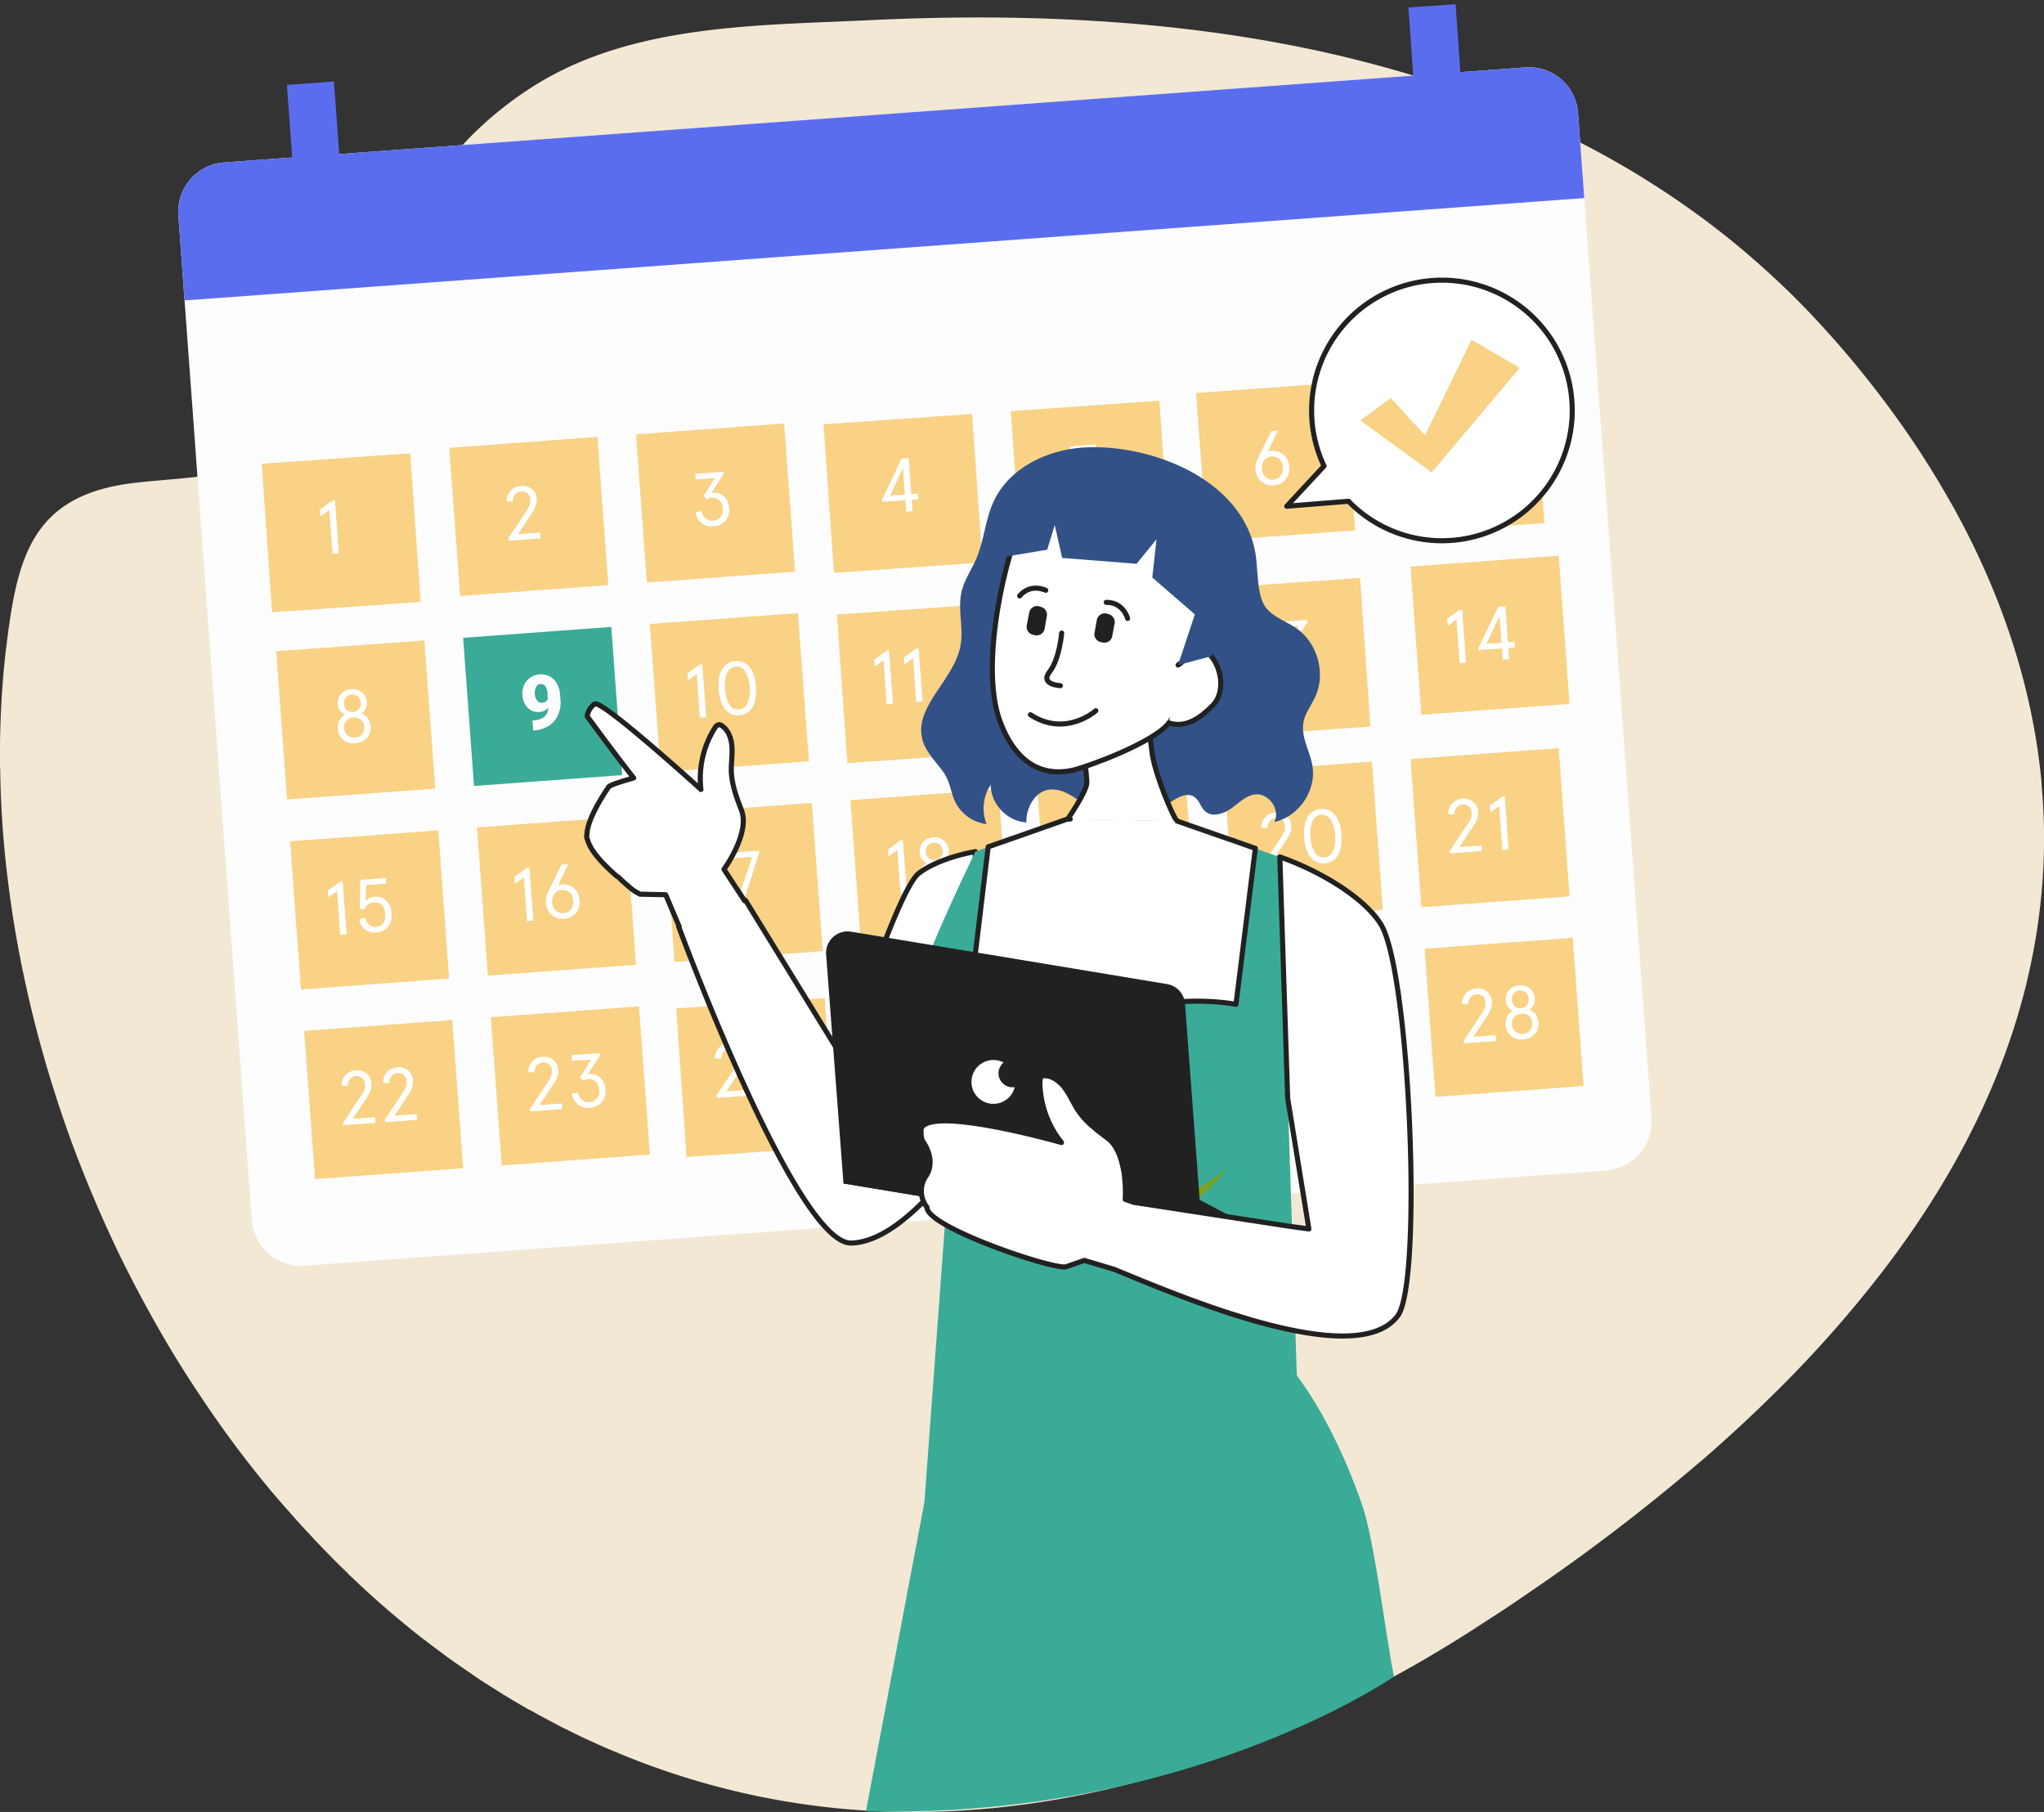 <svg xmlns="http://www.w3.org/2000/svg" viewBox="0 0 1118.6 991.5"><rect x="0" y="0" width="1118.6" height="991.5" fill="#333333" stroke="none"/><defs><style>.fc182cf7-9160-47aa-b60e-2bc220d47bac{fill:#f8eed9;opacity:0.97;isolation:isolate;}.f7d8727c-aec1-441e-afb7-6ab4b7a9e9d2{fill:#fdfdfd;}.f8447705-ea2f-4b6e-8314-03d444b28852{fill:#5b6def;}.f66dd3e9-8554-4cbe-9717-13c48bfd2640{fill:#f9d285;}.a3e4863f-6820-4ff2-bfd7-798065f1b12a{fill:#3aab97;}.a01072e8-5d7d-434a-bb49-2b277516d640,.b263bf38-eb05-42f4-b3d1-1ab4c3eda812{fill:#fff;}.b263bf38-eb05-42f4-b3d1-1ab4c3eda812{stroke:#212121;stroke-linecap:round;stroke-linejoin:round;stroke-width:2.78px;}.ff51fd3b-dc27-4dee-8cb4-e6f61eb8ce81{fill:#325187;}.fbef4eb3-bb97-4ae0-b0b6-9d3c199722e5{fill:#7ba222;}.ad7d42db-4680-4ddf-a0e3-ac0349be26ae{fill:#212121;}</style></defs><g id="f061937e-ce5f-4719-b538-d1780b6ae932" data-name="Layer 5"><path class="fc182cf7-9160-47aa-b60e-2bc220d47bac" d="M1118,478.8a26.4,26.4,0,0,1-.2,2.9,332.2,332.2,0,0,1-8,52.9l-.6,2.7c-12.2,50.6-36.9,103.4-78.1,157.3a647.9,647.9,0,0,1-58.9,66.7c-12.9,12.8-26.7,25.6-41.6,38.5h-.1a1054.8,1054.8,0,0,1-96.3,73.4c-5.5,3.8-11.1,7.6-16.9,11.3s-13,8.5-19.5,12.5c-11.7,7.3-23.4,14.1-34.9,20.4-86.7,47.8-168.5,70.5-244,73.7a418.9,418.9,0,0,1-184.3-33.4c-2.8-1.1-5.6-2.4-8.3-3.6l-8.3-3.8-10.4-5.1-6.6-3.5-5.6-3-5.4-3h-.2a24,24,0,0,1-2.7-1.6l-.5-.2-5.1-3-6.3-3.8-6.3-4-6.3-4-6.1-4.2-6.1-4.2-5.4-3.8-4.5-3.4c-2.8-2-5.4-4-8.1-6.1l-2.3-1.7c-12-9.5-23.7-19.5-34.9-30.1l-4.8-4.5v-.2l-3.3-3.1c-5-4.9-9.8-9.9-14.6-14.9L168,838h-.1l-5.7-6.3-5.6-6.3-2.1-2.4h0l-4.5-5.2c-5-5.9-9.8-11.9-14.5-17.9-9.7-12.5-18.8-25.3-27.5-38.5-4.1-6.1-8-12.3-11.9-18.6l-2.2-3.6q-15-25.1-27.9-51.3c-9.8-20.2-18.6-40.9-26.4-61.8C22,578.1,9.9,528.7,4.1,480c-.2-1.4-.3-2.8-.5-4.2A543.6,543.6,0,0,1,.1,420.6c-.1-1-.1-2.1-.1-3.2a510,510,0,0,1,3.1-60.9c.1-1,.3-1.9.4-2.9,5.9-48.8,14-82.6,69.5-89.3,17.5-2.1,34.3-2.4,50.2-6,12.8-2.9,25-8,36.5-17.7l1.6-1.3c17.8-15.7,28.6-37.3,37.6-59.8,3.2-7.9,6.2-15.9,9.1-23.8,11.4-30.7,27.2-58,49.1-80.5a194.2,194.2,0,0,1,36.4-29C347.4,13,415.3,14,476.5,11c96.3-4.6,195.2,1.1,286.6,27.3A554.1,554.1,0,0,1,857,74.1a482.5,482.5,0,0,1,79.4,48.8h0c7.2,5.5,14.3,11.2,21.2,17.2a449.9,449.9,0,0,1,42.5,41.6l2,2.2c10.7,12,21.1,24.8,31.1,38.2l1.8,2.5a487.9,487.9,0,0,1,32.2,49.8l1.8,3.1c24.8,44.8,42.8,95,48.1,149,.1,1.1.2,2.2.2,3.3h0A318.3,318.3,0,0,1,1118,478.8Z"/><path class="f7d8727c-aec1-441e-afb7-6ab4b7a9e9d2" d="M863.6,61.8l40.2,549.9a27,27,0,0,1-25,28.8L166.7,692.6a27,27,0,0,1-28.9-24.9L97.6,117.8a27,27,0,0,1,25-28.9l712.1-52A26.9,26.9,0,0,1,863.6,61.8Z"/><path class="f8447705-ea2f-4b6e-8314-03d444b28852" d="M863.6,61.8l3.4,46.6-766,56-3.4-46.6a27,27,0,0,1,25-28.9l712.1-52A26.9,26.9,0,0,1,863.6,61.8Z"/><rect class="f8447705-ea2f-4b6e-8314-03d444b28852" x="159.9" y="45.5" width="25.8" height="79.42" transform="translate(-5.8 12.8) rotate(-4.2)"/><rect class="f8447705-ea2f-4b6e-8314-03d444b28852" x="771.6" y="0.8" width="25.8" height="79.42" transform="matrix(1, -0.07, 0.07, 1, -0.87, 57.3)"/><rect class="f66dd3e9-8554-4cbe-9717-13c48bfd2640" x="460.6" y="331" width="81.3" height="81.3" transform="matrix(1, -0.07, 0.07, 1, -25.76, 37.53)"/><rect class="f66dd3e9-8554-4cbe-9717-13c48bfd2640" x="146.4" y="249.6" width="81.3" height="81.3" transform="matrix(1, -0.07, 0.07, 1, -20.66, 14.41)"/><rect class="f66dd3e9-8554-4cbe-9717-13c48bfd2640" x="153.9" y="353.4" width="81.3" height="81.3" transform="translate(-28.2 15.2) rotate(-4.2)"/><rect class="a3e4863f-6820-4ff2-bfd7-798065f1b12a" x="256.2" y="346" width="81.3" height="81.3" transform="translate(-27.4 22.7) rotate(-4.2)"/><path class="f7d8727c-aec1-441e-afb7-6ab4b7a9e9d2" d="M300.1,387.2a7,7,0,0,1-4.8,2.4,7.8,7.8,0,0,1-6.5-2.3,10.5,10.5,0,0,1-2.9-7,11,11,0,0,1,.9-5.4,10.4,10.4,0,0,1,3.4-4.1,10.3,10.3,0,0,1,10.5-.7,8.9,8.9,0,0,1,4,3.9,14.1,14.1,0,0,1,1.8,6l.2,2.7a16.6,16.6,0,0,1-1.3,8.5,13.1,13.1,0,0,1-5,5.9,17.6,17.6,0,0,1-8.1,2.6h-.5l-.4-5.5h1.3C297.4,393.6,299.9,391.3,300.1,387.2Zm-3.3-2.7a3.2,3.2,0,0,0,3-2.1l-.2-2.9a7.4,7.4,0,0,0-1.2-4.1,3.1,3.1,0,0,0-2.7-1.1,2.7,2.7,0,0,0-2.3,1.7,6.5,6.5,0,0,0-.7,3.8,5.8,5.8,0,0,0,1.3,3.6A3.1,3.1,0,0,0,296.8,384.5Z"/><rect class="f66dd3e9-8554-4cbe-9717-13c48bfd2640" x="358.4" y="338.5" width="81.3" height="81.3" transform="translate(-26.6 30.1) rotate(-4.2)"/><rect class="f66dd3e9-8554-4cbe-9717-13c48bfd2640" x="562.8" y="323.6" width="81.3" height="81.3" transform="matrix(1, -0.07, 0.07, 1, -24.95, 44.96)"/><rect class="f66dd3e9-8554-4cbe-9717-13c48bfd2640" x="665" y="316.1" width="81.3" height="81.3" transform="matrix(1, -0.07, 0.07, 1, -24.13, 52.39)"/><rect class="f66dd3e9-8554-4cbe-9717-13c48bfd2640" x="774.7" y="307.2" width="81.3" height="81.3" transform="translate(-23.2 60.4) rotate(-4.2)"/><rect class="f66dd3e9-8554-4cbe-9717-13c48bfd2640" x="161.5" y="457.3" width="81.3" height="81.3" transform="translate(-35.8 16.1) rotate(-4.2)"/><rect class="f66dd3e9-8554-4cbe-9717-13c48bfd2640" x="263.7" y="449.8" width="81.3" height="81.3" transform="translate(-34.9 23.5) rotate(-4.2)"/><rect class="f66dd3e9-8554-4cbe-9717-13c48bfd2640" x="365.9" y="442.4" width="81.3" height="81.3" transform="translate(-34.1 30.9) rotate(-4.2)"/><rect class="f66dd3e9-8554-4cbe-9717-13c48bfd2640" x="468.1" y="434.9" width="81.3" height="81.3" transform="translate(-33.3 38.4) rotate(-4.2)"/><rect class="f66dd3e9-8554-4cbe-9717-13c48bfd2640" x="570.3" y="427.4" width="81.3" height="81.3" transform="translate(-32.5 45.8) rotate(-4.2)"/><rect class="f66dd3e9-8554-4cbe-9717-13c48bfd2640" x="672.5" y="419.9" width="81.3" height="81.3" transform="translate(-31.7 53.2) rotate(-4.2)"/><rect class="f66dd3e9-8554-4cbe-9717-13c48bfd2640" x="774.7" y="412.5" width="81.3" height="81.3" transform="translate(-30.9 60.7) rotate(-4.2)"/><rect class="f66dd3e9-8554-4cbe-9717-13c48bfd2640" x="169.1" y="561.1" width="81.3" height="81.3" transform="translate(-43.3 16.9) rotate(-4.2)"/><rect class="f66dd3e9-8554-4cbe-9717-13c48bfd2640" x="271.3" y="553.7" width="81.3" height="81.3" transform="translate(-42.5 24.3) rotate(-4.2)"/><rect class="f66dd3e9-8554-4cbe-9717-13c48bfd2640" x="373.5" y="546.2" width="81.3" height="81.3" transform="matrix(1, -0.07, 0.07, 1, -41.68, 31.76)"/><rect class="f66dd3e9-8554-4cbe-9717-13c48bfd2640" x="475.7" y="538.7" width="81.3" height="81.3" transform="translate(-40.9 39.2) rotate(-4.2)"/><rect class="f66dd3e9-8554-4cbe-9717-13c48bfd2640" x="577.9" y="531.3" width="81.3" height="81.3" transform="translate(-40 46.6) rotate(-4.2)"/><rect class="f66dd3e9-8554-4cbe-9717-13c48bfd2640" x="680.1" y="523.8" width="81.3" height="81.3" transform="translate(-39.2 54) rotate(-4.2)"/><rect class="f66dd3e9-8554-4cbe-9717-13c48bfd2640" x="782.3" y="516.3" width="81.3" height="81.3" transform="translate(-38.4 61.5) rotate(-4.2)"/><rect class="f66dd3e9-8554-4cbe-9717-13c48bfd2640" x="248.6" y="242.1" width="81.3" height="81.3" transform="translate(-19.8 21.8) rotate(-4.2)"/><rect class="f66dd3e9-8554-4cbe-9717-13c48bfd2640" x="350.8" y="234.7" width="81.3" height="81.3" transform="translate(-19 29.3) rotate(-4.2)"/><rect class="f66dd3e9-8554-4cbe-9717-13c48bfd2640" x="453" y="227.2" width="81.3" height="81.3" transform="matrix(1, -0.07, 0.07, 1, -18.21, 36.7)"/><rect class="f66dd3e9-8554-4cbe-9717-13c48bfd2640" x="555.2" y="219.7" width="81.3" height="81.3" transform="matrix(1, -0.07, 0.07, 1, -17.4, 44.13)"/><rect class="f66dd3e9-8554-4cbe-9717-13c48bfd2640" x="657.4" y="212.2" width="81.3" height="81.3" transform="translate(-16.6 51.6) rotate(-4.2)"/><rect class="f66dd3e9-8554-4cbe-9717-13c48bfd2640" x="759.6" y="204.8" width="81.3" height="81.3" transform="matrix(1, -0.07, 0.07, 1, -15.76, 58.99)"/><path class="a01072e8-5d7d-434a-bb49-2b277516d640" d="M180.2,279.1l-4.8,3.4-.3-3.7,7-5h1.2l2.1,29-3.4.2Z"/><path class="a01072e8-5d7d-434a-bb49-2b277516d640" d="M189.9,406.1a8.6,8.6,0,0,1-3.5-2.8,8.1,8.1,0,0,1-1.5-4.5,8.6,8.6,0,0,1,.9-4.6,7.3,7.3,0,0,1,2.9-3.1,7.1,7.1,0,0,1-2.6-2.3,6.4,6.4,0,0,1-1.2-3.5,8.9,8.9,0,0,1,.7-4,7.3,7.3,0,0,1,2.6-2.9,8,8,0,0,1,4.1-1.3,8.5,8.5,0,0,1,4.2.7,8.1,8.1,0,0,1,3,2.5,8.2,8.2,0,0,1,1.3,3.9,7.3,7.3,0,0,1-.7,3.6,8.4,8.4,0,0,1-2.2,2.7,6.7,6.7,0,0,1,3.3,2.5,8.7,8.7,0,0,1,1.6,4.5,9,9,0,0,1-.9,4.7,7.7,7.7,0,0,1-3,3.2,9.4,9.4,0,0,1-4.4,1.3A9.9,9.9,0,0,1,189.9,406.1Zm6.5-18.1a4.6,4.6,0,0,0,1.1-3.5,5.2,5.2,0,0,0-1.6-3.4,4.3,4.3,0,0,0-3.4-1,4.3,4.3,0,0,0-4.2,5,4.7,4.7,0,0,0,1.5,3.4,4.3,4.3,0,0,0,3.4,1A4.3,4.3,0,0,0,196.4,388Zm1.7,13.9a5.8,5.8,0,0,0,1.2-4.2,5.2,5.2,0,0,0-1.8-3.9,5.6,5.6,0,0,0-4.1-1.2,5.1,5.1,0,0,0-3.8,1.8,4.8,4.8,0,0,0-1.2,4.1,5.2,5.2,0,0,0,1.8,3.9,5.3,5.3,0,0,0,4,1.2A5.5,5.5,0,0,0,198.1,401.9Z"/><path class="a01072e8-5d7d-434a-bb49-2b277516d640" d="M381.3,368.8l-4.8,3.4-.3-3.7,6.9-5h1.2l2.2,29-3.5.2Z"/><path class="a01072e8-5d7d-434a-bb49-2b277516d640" d="M396.7,388c-1.9-2.6-3.1-6.1-3.4-10.7s.3-8.3,1.8-11a9.3,9.3,0,0,1,15.2-1.2c1.9,2.5,3.1,6.1,3.4,10.7s-.3,8.3-1.8,11.1a8.9,8.9,0,0,1-7.3,4.5A8.8,8.8,0,0,1,396.7,388Zm12.4-3.3a18.2,18.2,0,0,0,1.2-8.6,19.1,19.1,0,0,0-2.4-8.5,5.5,5.5,0,0,0-10,.8,17.3,17.3,0,0,0-1.1,8.6,17.9,17.9,0,0,0,2.3,8.5,5.4,5.4,0,0,0,5.3,2.7A5.3,5.3,0,0,0,409.1,384.7Z"/><path class="a01072e8-5d7d-434a-bb49-2b277516d640" d="M483.5,361.3l-4.8,3.5-.3-3.8,6.9-5h1.2l2.2,29-3.5.3Z"/><path class="a01072e8-5d7d-434a-bb49-2b277516d640" d="M499.7,360.1l-4.8,3.5-.3-3.7,6.9-5.1h1.2l2.2,29-3.5.3Z"/><path class="a01072e8-5d7d-434a-bb49-2b277516d640" d="M585.7,353.8l-4.8,3.5-.3-3.7,6.9-5.1h1.3l2.1,29-3.5.3Z"/><path class="a01072e8-5d7d-434a-bb49-2b277516d640" d="M597.7,375.6l9.4-14.3a16.8,16.8,0,0,0,2.1-3.7,5.9,5.9,0,0,0,.4-3,5,5,0,0,0-1.5-3.5,4.6,4.6,0,0,0-3.5-1,4.3,4.3,0,0,0-3.2,1.6,6.7,6.7,0,0,0-1.4,4l-3.3-.4a9.2,9.2,0,0,1,1-4.1,9.7,9.7,0,0,1,2.7-3,8.9,8.9,0,0,1,4-1.2,7.5,7.5,0,0,1,6,1.7,7.7,7.7,0,0,1,2.7,5.6,10,10,0,0,1-.5,3.8,23.6,23.6,0,0,1-2.2,4l-7.5,11.3,12.2-.9.2,3.2-17.6,1.2Z"/><path class="a01072e8-5d7d-434a-bb49-2b277516d640" d="M687.9,346.4l-4.8,3.4-.3-3.7,6.9-5H691l2.1,29-3.5.2Z"/><path class="a01072e8-5d7d-434a-bb49-2b277516d640" d="M703.4,367.3a9.3,9.3,0,0,1-3.4-5.9l3.3-.7a7.1,7.1,0,0,0,2.2,4,5.6,5.6,0,0,0,4.1,1.2,5.9,5.9,0,0,0,4.2-1.9,7.1,7.1,0,0,0,1.2-4.7,7.2,7.2,0,0,0-1.9-4.6,5.8,5.8,0,0,0-4.4-1.3,5,5,0,0,0-2.5.9l-1.7-1.9,6.2-9.8-10.6.8-.2-3.1,15.7-1.1v1l-6.7,10.6,1-.2a8.2,8.2,0,0,1,4.1.8,7.8,7.8,0,0,1,3.1,2.9,11.3,11.3,0,0,1,1.4,4.7,11.5,11.5,0,0,1-.8,5,8.1,8.1,0,0,1-3.1,3.5,10.1,10.1,0,0,1-4.8,1.6A8.8,8.8,0,0,1,703.4,367.3Z"/><path class="a01072e8-5d7d-434a-bb49-2b277516d640" d="M797.1,338.9l-4.8,3.5-.3-3.8,6.9-5h1.3l2.1,29-3.5.2Z"/><path class="a01072e8-5d7d-434a-bb49-2b277516d640" d="M821.9,354.8l-12.7.9v-1.3l10.7-22.3,3.9-.3,1.4,19.6,3.7-.3.2,3.2-3.7.2.5,6.3-3.4.2Zm-.2-3.1L820.6,337l-7.1,15.3Z"/><path class="a01072e8-5d7d-434a-bb49-2b277516d640" d="M184.5,487.6l-4.9,3.4-.2-3.7,6.9-5h1.2l2.2,29-3.5.2Z"/><path class="a01072e8-5d7d-434a-bb49-2b277516d640" d="M199.8,508.7a8.6,8.6,0,0,1-3.2-5.7l3.2-.8c.9,3.5,2.9,5.2,6,5a5.4,5.4,0,0,0,4-2.1,7.6,7.6,0,0,0,1-5,7.1,7.1,0,0,0-1.8-4.9,5.2,5.2,0,0,0-4.1-1.4,6.6,6.6,0,0,0-3.4,1.2,8.7,8.7,0,0,0-2.3,2.7l-2.3-.3.3-15.9,14-1.1.2,3.1-11,.9-.3,8.5a8,8,0,0,1,5.1-2.2,7.4,7.4,0,0,1,6.3,2.2c1.7,1.6,2.6,3.9,2.8,6.9a11,11,0,0,1-.7,5.2,8.2,8.2,0,0,1-2.9,3.7,9.1,9.1,0,0,1-4.7,1.6A9.2,9.2,0,0,1,199.8,508.7Z"/><path class="a01072e8-5d7d-434a-bb49-2b277516d640" d="M286.7,480.1l-4.9,3.5-.2-3.8,6.9-5h1.2l2.2,29-3.5.2Z"/><path class="a01072e8-5d7d-434a-bb49-2b277516d640" d="M303.8,501.9a8.8,8.8,0,0,1-3.5-3.1,10.9,10.9,0,0,1-1.6-4.8,11.7,11.7,0,0,1,1.3-5.9l7.3-15,3.7-.3-5.6,11.7.9-.4,1.1-.2a9.4,9.4,0,0,1,4.8.9,8.1,8.1,0,0,1,3.5,3.1,9.7,9.7,0,0,1,1.5,4.8,10.2,10.2,0,0,1-.8,4.9,8.8,8.8,0,0,1-3,3.6,9.4,9.4,0,0,1-4.7,1.6A10,10,0,0,1,303.8,501.9Zm8.6-4.3a6.3,6.3,0,0,0,1.3-4.7,6.7,6.7,0,0,0-1.9-4.5,5.9,5.9,0,0,0-4.3-1.4,5.4,5.4,0,0,0-4,2,6.8,6.8,0,0,0-1.3,4.8,6.3,6.3,0,0,0,2,4.4,5.5,5.5,0,0,0,4.2,1.5A5.6,5.6,0,0,0,312.4,497.6Z"/><path class="a01072e8-5d7d-434a-bb49-2b277516d640" d="M388.9,472.6l-4.9,3.5-.2-3.7,6.9-5.1h1.2l2.2,29-3.5.3Z"/><path class="a01072e8-5d7d-434a-bb49-2b277516d640" d="M411.6,468.9l-12.4.9-.3-3.1,16.6-1.2v1.2l-9.3,28.6-3.5.3Z"/><path class="a01072e8-5d7d-434a-bb49-2b277516d640" d="M491.1,465.1l-4.9,3.5-.2-3.7,6.9-5.1h1.2l2.2,29-3.5.2Z"/><path class="a01072e8-5d7d-434a-bb49-2b277516d640" d="M508.3,487.2a8.5,8.5,0,0,1-3.5-2.7,8.7,8.7,0,0,1-1.5-4.6,8,8,0,0,1,.9-4.6,6.5,6.5,0,0,1,2.9-3,8.2,8.2,0,0,1-2.6-2.3,7,7,0,0,1-1.2-3.5,9.3,9.3,0,0,1,.7-4.1,8,8,0,0,1,2.6-2.9,9,9,0,0,1,4.1-1.3,8.5,8.5,0,0,1,4.2.7,8.1,8.1,0,0,1,3,2.5,8.2,8.2,0,0,1,1.3,3.9,7.3,7.3,0,0,1-.7,3.6,7.5,7.5,0,0,1-2.3,2.7,6.7,6.7,0,0,1,3.4,2.6,9,9,0,0,1,1.6,4.4,8.8,8.8,0,0,1-.9,4.7,7.2,7.2,0,0,1-3,3.2,9.5,9.5,0,0,1-4.4,1.4A9.9,9.9,0,0,1,508.3,487.2Zm6.5-18.1a4.6,4.6,0,0,0,1.1-3.5,5.2,5.2,0,0,0-1.6-3.4,4.3,4.3,0,0,0-3.4-1,4.3,4.3,0,0,0-3.2,1.5,4.3,4.3,0,0,0-1,3.6,4.7,4.7,0,0,0,1.5,3.3,4.3,4.3,0,0,0,3.4,1A4.3,4.3,0,0,0,514.8,469.1Zm1.7,13.9a5.6,5.6,0,0,0,1.2-4.1,5.2,5.2,0,0,0-1.8-4,5.6,5.6,0,0,0-4.1-1.2,5.9,5.9,0,0,0-3.8,1.8,5,5,0,0,0-1.2,4.2,5.2,5.2,0,0,0,1.8,3.9,5.3,5.3,0,0,0,4,1.1A5.5,5.5,0,0,0,516.5,483Z"/><path class="a01072e8-5d7d-434a-bb49-2b277516d640" d="M593.3,457.7l-4.9,3.5-.2-3.8,6.9-5h1.2l2.2,29-3.5.2Z"/><path class="a01072e8-5d7d-434a-bb49-2b277516d640" d="M616.4,469a1.9,1.9,0,0,1-.9.4l-1.1.2a7.7,7.7,0,0,1-4.8-.9,7.6,7.6,0,0,1-3.5-3.1,10.9,10.9,0,0,1-1.6-4.8,9.6,9.6,0,0,1,.9-4.8,9.1,9.1,0,0,1,3-3.7,10.5,10.5,0,0,1,4.7-1.6,10,10,0,0,1,4.9.9,8.9,8.9,0,0,1,3.5,3.2,9.3,9.3,0,0,1,1.5,4.7,8.4,8.4,0,0,1-.2,2.7,14.3,14.3,0,0,1-.9,2.7l-7.4,15.5-3.7.3Zm1.9-4.5a6.1,6.1,0,0,0,1.2-4.7,6.2,6.2,0,0,0-1.9-4.5,5.6,5.6,0,0,0-4.3-1.5,5.7,5.7,0,0,0-4,2.1,7.3,7.3,0,0,0,.7,9.2,5.7,5.7,0,0,0,4.2,1.4A5.8,5.8,0,0,0,618.3,464.5Z"/><path class="a01072e8-5d7d-434a-bb49-2b277516d640" d="M691.2,473.2l9.5-14.4a14.8,14.8,0,0,0,2.1-3.7,5.9,5.9,0,0,0,.4-3,4.7,4.7,0,0,0-1.5-3.4,4.6,4.6,0,0,0-3.5-1.1,4.4,4.4,0,0,0-3.2,1.7,6.2,6.2,0,0,0-1.4,3.9l-3.3-.4a8.4,8.4,0,0,1,3.7-7,9,9,0,0,1,4-1.3,7.8,7.8,0,0,1,6,1.7,7.8,7.8,0,0,1,2.7,5.7,8.4,8.4,0,0,1-.6,3.8,15.1,15.1,0,0,1-2.1,3.9L696.5,471l12.2-.9.2,3.1-17.6,1.3Z"/><path class="a01072e8-5d7d-434a-bb49-2b277516d640" d="M717.1,468.9c-1.9-2.5-3.1-6-3.4-10.6s.3-8.3,1.8-11.1a8.7,8.7,0,0,1,7.3-4.5,8.6,8.6,0,0,1,7.9,3.4c1.9,2.5,3.1,6.1,3.4,10.7s-.3,8.3-1.8,11.1a8.8,8.8,0,0,1-7.3,4.5A8.6,8.6,0,0,1,717.1,468.9Zm12.4-3.2c1.1-2.2,1.4-5.1,1.2-8.7a18.6,18.6,0,0,0-2.4-8.4,5.6,5.6,0,0,0-10,.7,17.6,17.6,0,0,0-1.1,8.7,17.1,17.1,0,0,0,2.3,8.4,5.6,5.6,0,0,0,10-.7Z"/><path class="a01072e8-5d7d-434a-bb49-2b277516d640" d="M793.4,465.7l9.5-14.4a14.6,14.6,0,0,0,2.1-3.6,5.9,5.9,0,0,0,.4-3,5,5,0,0,0-1.5-3.5,4.6,4.6,0,0,0-3.5-1,4.3,4.3,0,0,0-3.2,1.6,6.6,6.6,0,0,0-1.4,3.9l-3.3-.3a9.2,9.2,0,0,1,1-4.1,9.7,9.7,0,0,1,2.7-3,10.5,10.5,0,0,1,4-1.3c2.5-.1,4.5.4,6,1.8a7.7,7.7,0,0,1,2.7,5.6,8.4,8.4,0,0,1-.6,3.8,15.1,15.1,0,0,1-2.1,3.9l-7.5,11.4,12.2-.9.2,3.1L793.5,467Z"/><path class="a01072e8-5d7d-434a-bb49-2b277516d640" d="M820.4,441.1l-4.8,3.4-.3-3.7,7-5h1.2l2.1,29-3.4.2Z"/><path class="a01072e8-5d7d-434a-bb49-2b277516d640" d="M187.8,614.4l9.5-14.4a14.8,14.8,0,0,0,2.1-3.7,7.3,7.3,0,0,0,.4-3,4.7,4.7,0,0,0-1.5-3.4,4.9,4.9,0,0,0-6.8.6,6.7,6.7,0,0,0-1.3,3.9l-3.3-.4a7.7,7.7,0,0,1,1-4,7.1,7.1,0,0,1,2.7-3,9,9,0,0,1,4-1.3,8.1,8.1,0,0,1,6,1.7,7.8,7.8,0,0,1,2.7,5.7,8.4,8.4,0,0,1-.6,3.8,15.1,15.1,0,0,1-2.1,3.9l-7.5,11.4,12.2-.9.2,3.1-17.6,1.3Z"/><path class="a01072e8-5d7d-434a-bb49-2b277516d640" d="M210.6,612.7l9.5-14.3a20.3,20.3,0,0,0,2-3.7,5.9,5.9,0,0,0,.4-3,5,5,0,0,0-1.5-3.5,4.5,4.5,0,0,0-3.5-1,4.3,4.3,0,0,0-3.2,1.6,7.4,7.4,0,0,0-1.4,4l-3.2-.4a9.1,9.1,0,0,1,.9-4.1,8.9,8.9,0,0,1,2.8-3,8.5,8.5,0,0,1,4-1.2,7.4,7.4,0,0,1,8.6,7.3,10,10,0,0,1-.5,3.8,26,26,0,0,1-2.1,4l-7.5,11.3,12.1-.9.2,3.2L210.7,614Z"/><path class="a01072e8-5d7d-434a-bb49-2b277516d640" d="M290,606.9l9.5-14.4a14.6,14.6,0,0,0,2.1-3.6,7.3,7.3,0,0,0,.4-3,5,5,0,0,0-1.5-3.5,5.1,5.1,0,0,0-6.8.6,7.3,7.3,0,0,0-1.3,3.9l-3.3-.3a8,8,0,0,1,1-4.1,8.6,8.6,0,0,1,2.7-3,8.9,8.9,0,0,1,4-1.2,7.6,7.6,0,0,1,8.7,7.3,8.4,8.4,0,0,1-.6,3.8,15.1,15.1,0,0,1-2.1,3.9l-7.5,11.4,12.2-.9.2,3.1-17.6,1.3Z"/><path class="a01072e8-5d7d-434a-bb49-2b277516d640" d="M316.3,604.4a9.3,9.3,0,0,1-3.4-5.9l3.4-.7a7,7,0,0,0,2.1,4,5.3,5.3,0,0,0,4.1,1.2,5.6,5.6,0,0,0,4.2-1.9,6.1,6.1,0,0,0,1.2-4.7,6.7,6.7,0,0,0-1.9-4.6,5.8,5.8,0,0,0-4.4-1.3,5.4,5.4,0,0,0-2.5.9l-1.7-1.9,6.2-9.7-10.6.7-.2-3.1,15.7-1.1v1l-6.8,10.6,1.1-.2a8,8,0,0,1,4,.8,7.2,7.2,0,0,1,3.1,2.9,10,10,0,0,1,1.4,4.7,10.2,10.2,0,0,1-.8,5,7.9,7.9,0,0,1-3,3.5,10.9,10.9,0,0,1-4.9,1.6A8.8,8.8,0,0,1,316.3,604.4Z"/><path class="a01072e8-5d7d-434a-bb49-2b277516d640" d="M392.2,599.4l9.5-14.3a16.8,16.8,0,0,0,2.1-3.7,7.3,7.3,0,0,0,.4-3,5.1,5.1,0,0,0-1.5-3.5,4.6,4.6,0,0,0-3.5-1,4.3,4.3,0,0,0-3.3,1.7,6.7,6.7,0,0,0-1.3,3.9l-3.3-.4a9.2,9.2,0,0,1,1-4.1,7.5,7.5,0,0,1,2.7-2.9,7.9,7.9,0,0,1,4-1.3,8.1,8.1,0,0,1,6,1.7,7.7,7.7,0,0,1,2.7,5.6,8.2,8.2,0,0,1-.6,3.8,14.1,14.1,0,0,1-2.1,4l-7.5,11.3,12.2-.9.2,3.2-17.6,1.3Z"/><path class="a01072e8-5d7d-434a-bb49-2b277516d640" d="M426.1,592l-12.7.9v-1.3L424,569.3l3.9-.3,1.4,19.6,3.7-.2.2,3.1-3.7.3.5,6.2-3.4.3Zm-.2-3.1-1.1-14.7-7.1,15.3Z"/><path class="a01072e8-5d7d-434a-bb49-2b277516d640" d="M494.4,592l9.5-14.4a14.8,14.8,0,0,0,2.1-3.7,7.3,7.3,0,0,0,.4-3,4.7,4.7,0,0,0-1.5-3.4,4.9,4.9,0,0,0-6.8.6,6.7,6.7,0,0,0-1.3,3.9l-3.3-.4a9.5,9.5,0,0,1,1-4.1,8.3,8.3,0,0,1,2.7-2.9,9,9,0,0,1,4-1.3,8.1,8.1,0,0,1,6,1.7,7.8,7.8,0,0,1,2.7,5.7,8,8,0,0,1-.6,3.7,14.1,14.1,0,0,1-2.1,4l-7.5,11.3,12.2-.8.2,3.1-17.6,1.3Z"/><path class="a01072e8-5d7d-434a-bb49-2b277516d640" d="M520.6,589.6a8.6,8.6,0,0,1-3.3-5.6l3.3-.9c.8,3.6,2.8,5.2,6,5a4.7,4.7,0,0,0,3.9-2,8.1,8.1,0,0,0,1.1-5.1,7.8,7.8,0,0,0-1.8-4.8,4.9,4.9,0,0,0-4.2-1.4,6,6,0,0,0-3.3,1.2,7.8,7.8,0,0,0-2.4,2.7l-2.3-.3.4-16,13.9-1,.3,3.1-11.1.8-.2,8.5a7,7,0,0,1,5-2.1,8,8,0,0,1,6.4,2.1,11.5,11.5,0,0,1,2.8,7,11.2,11.2,0,0,1-.8,5.2,8.7,8.7,0,0,1-2.9,3.7,9.7,9.7,0,0,1-4.6,1.6A9.3,9.3,0,0,1,520.6,589.6Z"/><path class="a01072e8-5d7d-434a-bb49-2b277516d640" d="M596.6,584.5l9.5-14.4a14.6,14.6,0,0,0,2.1-3.6,7.3,7.3,0,0,0,.4-3,5,5,0,0,0-1.5-3.5,4.9,4.9,0,0,0-6.8.6,6.7,6.7,0,0,0-1.3,3.9l-3.3-.4a8.8,8.8,0,0,1,1-4,8.6,8.6,0,0,1,2.7-3,9,9,0,0,1,4-1.3,8.6,8.6,0,0,1,6,1.7,7.9,7.9,0,0,1,2.7,5.7,8.4,8.4,0,0,1-.6,3.8,15.1,15.1,0,0,1-2.1,3.9l-7.5,11.4,12.2-.9.2,3.1-17.6,1.3Z"/><path class="a01072e8-5d7d-434a-bb49-2b277516d640" d="M624,582.9a8.9,8.9,0,0,1-3.5-3.2A9,9,0,0,1,619,575a11.6,11.6,0,0,1,1.2-5.9l7.3-15,3.7-.3-5.5,11.7a1.9,1.9,0,0,1,.9-.4l1-.2a10,10,0,0,1,4.9.9,7.8,7.8,0,0,1,3.4,3.1,10.9,10.9,0,0,1,1.6,4.8,10.2,10.2,0,0,1-.9,4.9,8.8,8.8,0,0,1-3,3.6,9.1,9.1,0,0,1-4.7,1.6A10,10,0,0,1,624,582.9Zm8.7-4.3a7.3,7.3,0,0,0-.7-9.2,5.5,5.5,0,0,0-4.2-1.4,5.6,5.6,0,0,0-4.1,2,6.3,6.3,0,0,0-1.2,4.8,6.2,6.2,0,0,0,1.9,4.4,5.2,5.2,0,0,0,4.3,1.4A5.4,5.4,0,0,0,632.7,578.6Z"/><path class="a01072e8-5d7d-434a-bb49-2b277516d640" d="M698.8,577l9.5-14.3a16.8,16.8,0,0,0,2.1-3.7,7.3,7.3,0,0,0,.4-3,5,5,0,0,0-1.5-3.5,4.6,4.6,0,0,0-3.5-1,4.3,4.3,0,0,0-3.3,1.7,6.7,6.7,0,0,0-1.3,3.9l-3.3-.4a9.2,9.2,0,0,1,1-4.1,7.5,7.5,0,0,1,2.7-2.9,7.9,7.9,0,0,1,4-1.3,8.1,8.1,0,0,1,6,1.7,7.7,7.7,0,0,1,2.7,5.6,8.2,8.2,0,0,1-.6,3.8,15.5,15.5,0,0,1-2.1,4l-7.5,11.3,12.2-.9.2,3.2-17.6,1.2Z"/><path class="a01072e8-5d7d-434a-bb49-2b277516d640" d="M732.2,549.9l-12.5.9-.2-3.1,16.5-1.2v1.2l-9.2,28.6-3.5.3Z"/><path class="a01072e8-5d7d-434a-bb49-2b277516d640" d="M801,569.6l9.5-14.4a16.8,16.8,0,0,0,2.1-3.7,7.3,7.3,0,0,0,.4-3,4.7,4.7,0,0,0-1.5-3.4,4.9,4.9,0,0,0-6.8.6,6.7,6.7,0,0,0-1.3,3.9l-3.3-.4a9.2,9.2,0,0,1,1-4.1,7.5,7.5,0,0,1,2.7-2.9,7.9,7.9,0,0,1,4-1.3,8.1,8.1,0,0,1,6,1.7,7.8,7.8,0,0,1,2.7,5.7,8,8,0,0,1-.6,3.7,14.1,14.1,0,0,1-2.1,4l-7.5,11.3,12.2-.9.2,3.2-17.6,1.3Z"/><path class="a01072e8-5d7d-434a-bb49-2b277516d640" d="M829,568.1a6.9,6.9,0,0,1-3.4-2.7,8.1,8.1,0,0,1-1.6-4.5,9.2,9.2,0,0,1,.9-4.7,7.2,7.2,0,0,1,3-3,6.7,6.7,0,0,1-2.7-2.3,7.6,7.6,0,0,1-1.1-3.5,7.7,7.7,0,0,1,.7-4,6.6,6.6,0,0,1,2.6-2.9,7.6,7.6,0,0,1,4-1.3,8.1,8.1,0,0,1,4.2.7,6.2,6.2,0,0,1,3,2.5,7.3,7.3,0,0,1,1.3,3.9,6.3,6.3,0,0,1-.7,3.6,9.3,9.3,0,0,1-2.2,2.7,6.9,6.9,0,0,1,3.4,2.5,8.6,8.6,0,0,1,1.5,4.5,8.1,8.1,0,0,1-.9,4.7,7.7,7.7,0,0,1-3,3.2,9.4,9.4,0,0,1-4.4,1.3A9.1,9.1,0,0,1,829,568.1Zm6.6-18a5.4,5.4,0,0,0-.5-6.9,4.6,4.6,0,0,0-7.7,4,4.7,4.7,0,0,0,1.5,3.4,4.5,4.5,0,0,0,3.4,1A4.7,4.7,0,0,0,835.6,550.1Zm1.6,13.8a4.8,4.8,0,0,0,1.2-4.1,5.2,5.2,0,0,0-1.8-3.9,5.5,5.5,0,0,0-4-1.2,5.3,5.3,0,0,0-3.9,1.8,5.5,5.5,0,0,0-1.2,4.1,5.2,5.2,0,0,0,1.8,3.9,5.6,5.6,0,0,0,4.1,1.2A5.1,5.1,0,0,0,837.2,563.9Z"/><path class="a01072e8-5d7d-434a-bb49-2b277516d640" d="M278.2,294.6l9.5-14.4a14.8,14.8,0,0,0,2.1-3.7,7.3,7.3,0,0,0,.4-3,4.7,4.7,0,0,0-1.5-3.4,4.6,4.6,0,0,0-3.5-1.1,4.5,4.5,0,0,0-3.3,1.7,7.6,7.6,0,0,0-1.4,3.9l-3.2-.4a8.3,8.3,0,0,1,1-4.1,6.9,6.9,0,0,1,2.7-2.9,7.9,7.9,0,0,1,4-1.3,8.1,8.1,0,0,1,6,1.7,7.8,7.8,0,0,1,2.7,5.7,9.6,9.6,0,0,1-.6,3.7,14.1,14.1,0,0,1-2.1,4l-7.5,11.3,12.1-.9.3,3.2-17.6,1.3Z"/><path class="a01072e8-5d7d-434a-bb49-2b277516d640" d="M384,286.2a9,9,0,0,1-3.4-5.8l3.3-.7a6.8,6.8,0,0,0,2.2,3.9,5,5,0,0,0,4,1.3,6,6,0,0,0,4.3-2,6.9,6.9,0,0,0,1.2-4.7,6.7,6.7,0,0,0-1.9-4.5,5.6,5.6,0,0,0-4.4-1.3,4.1,4.1,0,0,0-2.6.9l-1.6-2,6.1-9.7-10.5.8-.2-3.1,15.6-1.2v1.1l-6.8,10.6,1.1-.2a7.7,7.7,0,0,1,4,.7,7.4,7.4,0,0,1,3.1,3A10,10,0,0,1,399,278a8.8,8.8,0,0,1-.8,4.9,7.5,7.5,0,0,1-3,3.6,9.4,9.4,0,0,1-4.8,1.5A8.7,8.7,0,0,1,384,286.2Z"/><path class="a01072e8-5d7d-434a-bb49-2b277516d640" d="M495.5,273.7l-12.7.9v-1.3L493.4,251l3.9-.3,1.4,19.7,3.6-.3.3,3.1-3.7.3.5,6.2-3.5.3Zm-.3-3.1-1-14.7-7.1,15.3Z"/><path class="a01072e8-5d7d-434a-bb49-2b277516d640" d="M588.2,271.5a9.1,9.1,0,0,1-3.3-5.7l3.3-.8c.9,3.5,2.8,5.2,6,5a5.4,5.4,0,0,0,4-2.1,7.6,7.6,0,0,0,1-5,7.1,7.1,0,0,0-1.8-4.9,5.2,5.2,0,0,0-4.1-1.4,6.3,6.3,0,0,0-3.4,1.2,7.5,7.5,0,0,0-2.3,2.7l-2.4-.3.4-15.9,14-1.1.2,3.1-11,.9-.3,8.5a7.7,7.7,0,0,1,5-2.2,7.5,7.5,0,0,1,6.4,2.2c1.7,1.6,2.6,3.9,2.8,6.9a12.4,12.4,0,0,1-.7,5.2,7.7,7.7,0,0,1-2.9,3.7,9.1,9.1,0,0,1-4.7,1.6A9.2,9.2,0,0,1,588.2,271.5Z"/><path class="a01072e8-5d7d-434a-bb49-2b277516d640" d="M692.2,264.7a9,9,0,0,1-3.6-3.1,10.8,10.8,0,0,1-1.5-4.8,11.7,11.7,0,0,1,1.3-5.9l7.3-15,3.6-.3-5.5,11.7.9-.4,1.1-.2a9.4,9.4,0,0,1,4.8.9,8.7,8.7,0,0,1,3.5,3.1,9.7,9.7,0,0,1,1.5,4.8,11.2,11.2,0,0,1-.8,4.9,8.3,8.3,0,0,1-3.1,3.6,9.1,9.1,0,0,1-4.7,1.6A9.8,9.8,0,0,1,692.2,264.7Zm8.6-4.3a7.4,7.4,0,0,0-.6-9.2,5.9,5.9,0,0,0-4.3-1.4,5.4,5.4,0,0,0-4,2,6.8,6.8,0,0,0-1.3,4.8,6.3,6.3,0,0,0,2,4.4,5.3,5.3,0,0,0,4.2,1.5A5.8,5.8,0,0,0,700.8,260.4Z"/><path class="a01072e8-5d7d-434a-bb49-2b277516d640" d="M800,231.7l-12.4.9-.3-3.1,16.6-1.2v1.2l-9.3,28.6-3.5.3Z"/><path class="b263bf38-eb05-42f4-b3d1-1ab4c3eda812" d="M789,153.3a71.3,71.3,0,0,0-71.2,71.3,70.5,70.5,0,0,0,6.8,30.4l-20.4,22,33.8-2.7a71.3,71.3,0,1,0,51-121Z"/><polygon class="f66dd3e9-8554-4cbe-9717-13c48bfd2640" points="744.5 230.1 761.1 217.8 779.9 238.2 805.3 185.9 831.7 201.3 783.5 258.5 744.5 230.1"/><path class="ff51fd3b-dc27-4dee-8cb4-e6f61eb8ce81" d="M504.6,403.7a16,16,0,0,0,.5,2.1c2.1,6.2,7.1,11.1,10.9,16.3s4.1,10.4,6.4,15.9a21.9,21.9,0,0,0,17.5,12.9,23.4,23.4,0,0,1,2.3-21.5c-.1,10.4,9,20.1,19.5,20.6-.3-8,5-17.9,13.8-18s15.5,7.1,22.2,11.2a36.2,36.2,0,0,0,39.1-1.5c5.3-3.8,12.1-9.3,17.2-5.3,2.5,1.9,3.2,5.5,5.6,7.6,3.9,3.4,10.1,1.3,14.3-1.7s8-7.1,13.2-7.6c7.4-.7,13.7,8.5,10.3,15.1,10-2.2,18-10.8,20.4-20.6a24.9,24.9,0,0,0,.5-9.8c-1.3-8.2-6.4-15.9-5-24,.9-5.2,4.4-9.5,6.6-14.4,5.7-12.6,1.1-29.1-10.3-37.1-5.6-3.9-12.7-6.1-16.9-11.5s-4.3-16.6-5.1-25.3c-3.9-43.1-55.4-63.9-93.1-62.3-20.6.9-42.1,10.9-50.7,29.6-4.6,9.8-5.2,21.1-9.4,31.1-2.7,6.2-6.7,11.9-8.2,18.4-2.2,9.7,1.3,20-.6,29.7C522.1,371.8,500.7,386.4,504.6,403.7Z"/><path class="b263bf38-eb05-42f4-b3d1-1ab4c3eda812" d="M644.2,449.3s-37.7,32.4-43.6,29.8-16.2-31-16.2-31S595,432.8,594.8,428c-.5-10.9-3.7-26.2-3.7-26.2L628,391.1s1,10.5,2.6,21.6S642,447.5,644.2,449.3Z"/><path class="b263bf38-eb05-42f4-b3d1-1ab4c3eda812" d="M653.2,290.2c-18.8-23.9-51.9-32.4-78.9-18.5-6.3,3.2-11.3,6.9-13.7,11.1-9.5,17-25.1,80.5-13.3,112s32.9,28.3,40.4,26.5,43.3-14.7,52-25.7,28.9-69,25.8-84.6C664.5,305.8,659.5,298.1,653.2,290.2Z"/><path class="b263bf38-eb05-42f4-b3d1-1ab4c3eda812" d="M644.7,363.9c1.9-.8,12-12.6,18.2-4.8s7.3,20.4.7,27-14.4,12.5-23.9,9.5"/><path class="ff51fd3b-dc27-4dee-8cb4-e6f61eb8ce81" d="M566.1,260.5s-21.5,25.8-20,44.8l27-4.5,4.1-13.5,4.1,18,40.7,3.2,10.9-13.4L630.6,316l23.3,20.2-9.2,27.7,18.2-4.8s16.4-47.3,13.1-55.7-20.7-42.4-47-49.5S566.1,260.5,566.1,260.5Z"/><path class="b263bf38-eb05-42f4-b3d1-1ab4c3eda812" d="M502.9,477.8c-11.7,8.8-41.3,102.1-41.3,102.1l-7.4-12.1L408,492.7l-.5.2-11.3-17.2s14.4-19.7,9.6-32.3c-2.9-7.5-5.7-15-5.6-23,.1-4.2.7-8.4.3-12.5s-2-8.5-5.5-10.8a3.1,3.1,0,0,0-1.3-.6,3.2,3.2,0,0,0-2.4,1.7l-.2.3a51.8,51.8,0,0,0-7.5,33.5s-54.5-49.5-58.2-46.8a10.9,10.9,0,0,0-2.9,3.3,10.4,10.4,0,0,0-1.2,3.4s15.9,21.8,25.5,33.8c-5,1.4-13,3.8-13.7,4.9s-11.7,16.7-11.9,26.1a3.2,3.2,0,0,0,.3,2.6c1.6,6.5,9,13.9,15.3,19.5a6.6,6.6,0,0,0,1.7,1.2,67.8,67.8,0,0,0,5,4.6,27.7,27.7,0,0,0,6.8,4.7l14,.3,7.4,17.4h-.3S435.6,681,465.9,680.2s63.5-52.5,63.5-52.5L533.8,466S514.6,469,502.9,477.8Z"/><path class="a3e4863f-6820-4ff2-bfd7-798065f1b12a" d="M762.9,917.4c-5.1,3.5-116.7,78.1-289,73.7l32-169.1,13.8-186.8c-10.2-11.8-24.3-29-29.9-41.2-9.3-20.3,44-128,44-128l7-2.5,3.7-1.3,10.9-3.8,28.7-10.1h1.6l58.5,1.1,29.3,10.2h.1l12.7,4.5.7.2,13.4,4.7,2.6,78.4,6.7,205.2c15.2,20.7,26.6,44.9,35.5,70.2C752.3,842.6,758.6,897.3,762.9,917.4Z"/><path class="b263bf38-eb05-42f4-b3d1-1ab4c3eda812" d="M585.7,448.2h-1.6l-28.7,10.1-10.9,3.8-3.7,1.3-8.2,68.2c25.7,8.8,54.3,21.8,60.9,28.9a49.1,49.1,0,0,1,3.8,4.5c1.3-1,2.5-1.9,3.9-2.8,31.6-21.3,75.2-12.6,75.2-12.6L687,464.2l-.7-.2-12.7-4.5h-.1l-29.3-10.2"/><path class="fbef4eb3-bb97-4ae0-b0b6-9d3c199722e5" d="M671.8,639.4S645.2,662,622,656.9s-42.2-24-42.2-24-17.3,12.7-24.4,12.4-26-12.4-26-12.4,10.2,26.4,19.7,24.8,28.1-12.4,28.1-12.4,45.8,26.3,60.6,22S671.8,639.4,671.8,639.4Z"/><polygon class="ad7d42db-4680-4ddf-a0e3-ac0349be26ae" points="461.6 647.6 692.5 685.9 694 676.2 656.5 656.6 464.7 628.6 461.6 647.6"/><path class="ad7d42db-4680-4ddf-a0e3-ac0349be26ae" d="M461.6,647.6l196.7,32.6-9.8-131.1a11.8,11.8,0,0,0-9.8-10.6l-173-28.7a11.8,11.8,0,0,0-13.6,12.4Z"/><path class="a01072e8-5d7d-434a-bb49-2b277516d640" d="M552.5,594.8a7.7,7.7,0,0,1-5.9-9.1,8.2,8.2,0,0,1,2.6-4.3,9.8,9.8,0,0,0-3-1.1,12,12,0,1,0,9.1,14.6A8.9,8.9,0,0,1,552.5,594.8Z"/><path class="b263bf38-eb05-42f4-b3d1-1ab4c3eda812" d="M755.7,505.8c-8.7-14.2-32.6-29-55.3-36.9l3.3,101.6,1,30.5,11.6,71.5-12.8-1.8-83.2-12.8-4.4-1.6h-.1a71.5,71.5,0,0,0,0-7.3,10.3,10.3,0,0,0-.1-1.7l-.3-3.5-.3-2.5c-.2-.8-.3-1.6-.5-2.5l-.6-2.5h0c-1.4-5.3-3.7-10.3-7.6-13.3l-4.1-3.1c-1.4-1.1-2.7-2.1-4-3.3A42.5,42.5,0,0,1,589,606l-.8-1.4-3-5.5-1.7-2.7-1-1.4-1-1.2a27.3,27.3,0,0,0-3.7-3.2,12.8,12.8,0,0,0-4.4-1.8l-1.6-.2h-.7l-.8.2c-.2.2-.5.4-.6.7l-.2.3a3.2,3.2,0,0,0-.3,1.4.6.6,0,0,1-.1.4v.3a53.7,53.7,0,0,0,11.8,33.3s-66.5-19-76-8.9c-1.2,1.3-.8,3.2-.8,4.4a10.7,10.7,0,0,0,.8,3.7s7.9,10.1,1.8,19.2a14.4,14.4,0,0,0,.6,17c-.4,10.8,68.5,34.1,76,32.6l10.1-3.5,16.1,4.8c34.3,14,132.6,56.6,155.5,25.4C778.6,701.3,771.6,531.6,755.7,505.8Z"/><path class="ad7d42db-4680-4ddf-a0e3-ac0349be26ae" d="M565.1,347.3l.9.2a4.5,4.5,0,0,0,5.6-3l1.2-6.9a4.4,4.4,0,0,0-3.1-5.5l-.9-.3a4.4,4.4,0,0,0-5.5,3.1l-1.3,6.8A4.5,4.5,0,0,0,565.1,347.3Z"/><path class="b263bf38-eb05-42f4-b3d1-1ab4c3eda812" d="M572.3,323s-8.3-4.1-14.3,3.1"/><path class="ad7d42db-4680-4ddf-a0e3-ac0349be26ae" d="M602.1,351.3l1,.2a4.4,4.4,0,0,0,5.5-3l1.3-6.9a4.5,4.5,0,0,0-3.1-5.5l-.9-.3a4.5,4.5,0,0,0-5.6,3.1l-1.2,6.8A4.5,4.5,0,0,0,602.1,351.3Z"/><path class="b263bf38-eb05-42f4-b3d1-1ab4c3eda812" d="M581,346.4s-1.1,14.1-6.6,21.2,5.9,7.6,5.9,7.6"/><path class="b263bf38-eb05-42f4-b3d1-1ab4c3eda812" d="M617.1,338.4s-2.3-8.9-11.7-8.8"/><path class="b263bf38-eb05-42f4-b3d1-1ab4c3eda812" d="M599.7,388.9s-16.5,14.8-35.8,2.2"/></g></svg>